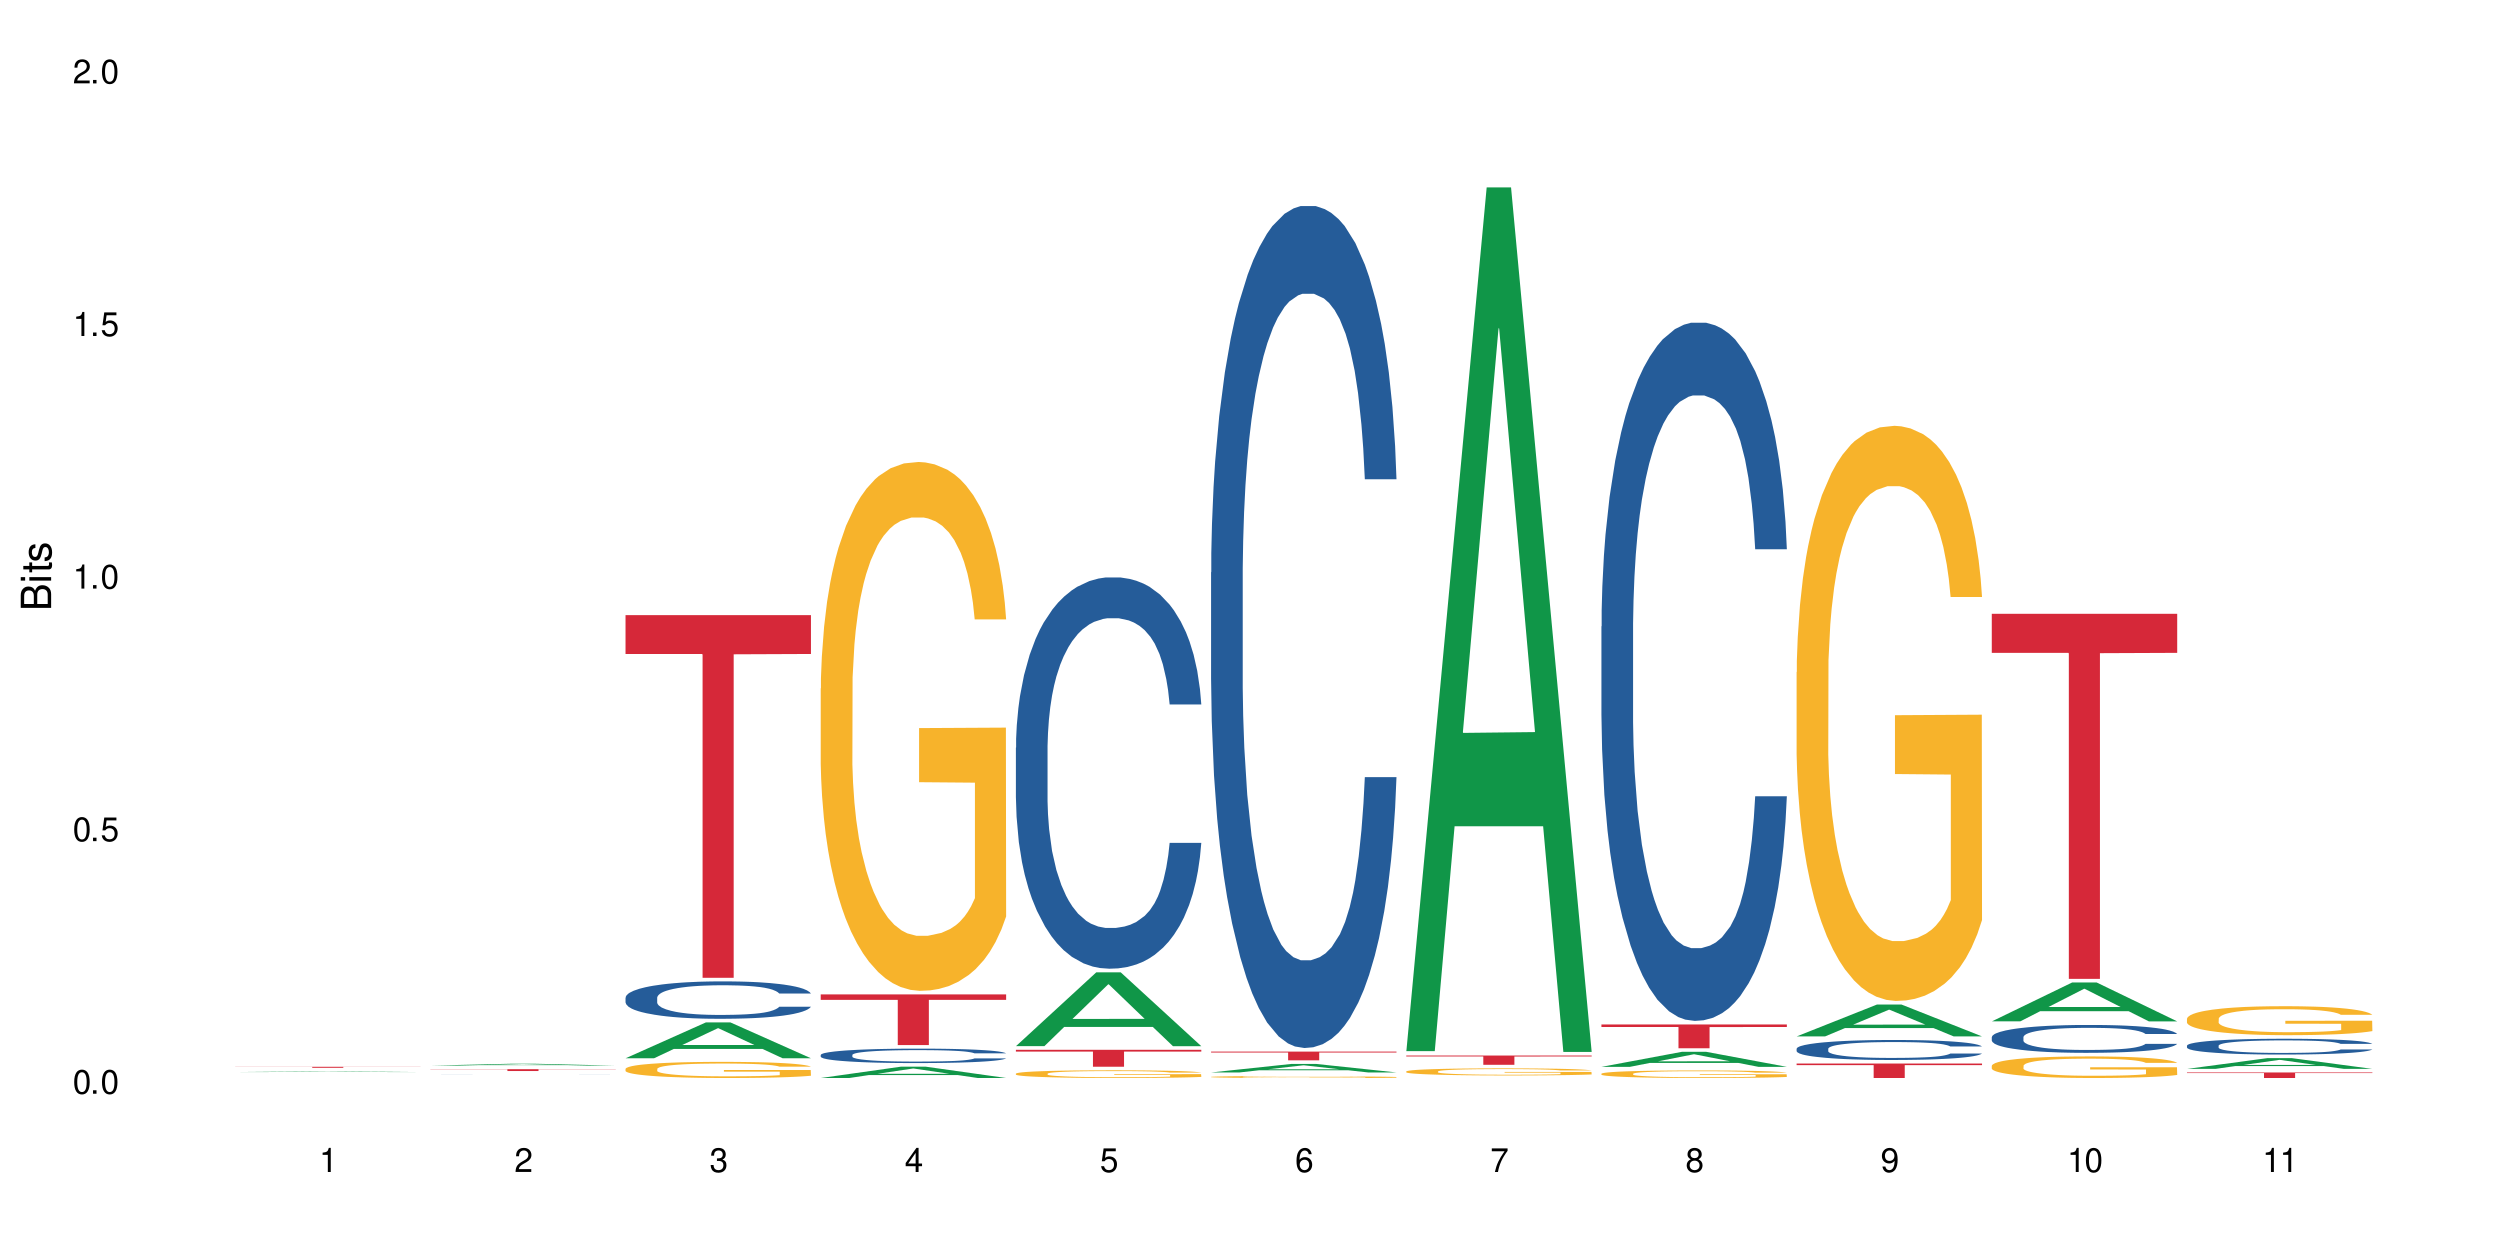 <?xml version="1.0" encoding="UTF-8"?>
<svg xmlns="http://www.w3.org/2000/svg" xmlns:xlink="http://www.w3.org/1999/xlink" width="720" height="360" viewBox="0 0 720 360">
<defs>
<g>
<g id="glyph-0-0">
</g>
<g id="glyph-0-1">
<path d="M 2.641 -6.938 C 2 -6.938 1.422 -6.656 1.078 -6.172 C 0.641 -5.562 0.406 -4.641 0.406 -3.359 C 0.406 -1.016 1.188 0.219 2.641 0.219 C 4.078 0.219 4.859 -1.016 4.859 -3.297 C 4.859 -4.641 4.656 -5.547 4.203 -6.172 C 3.844 -6.656 3.281 -6.938 2.641 -6.938 Z M 2.641 -6.188 C 3.547 -6.188 4 -5.25 4 -3.375 C 4 -1.406 3.562 -0.484 2.625 -0.484 C 1.734 -0.484 1.281 -1.438 1.281 -3.344 C 1.281 -5.25 1.734 -6.188 2.641 -6.188 Z M 2.641 -6.188 "/>
</g>
<g id="glyph-0-2">
<path d="M 1.828 -1 L 0.828 -1 L 0.828 0 L 1.828 0 Z M 1.828 -1 "/>
</g>
<g id="glyph-0-3">
<path d="M 4.562 -6.797 L 1.062 -6.797 L 0.547 -3.094 L 1.328 -3.094 C 1.719 -3.562 2.047 -3.734 2.578 -3.734 C 3.484 -3.734 4.062 -3.109 4.062 -2.094 C 4.062 -1.125 3.484 -0.531 2.578 -0.531 C 1.828 -0.531 1.375 -0.906 1.188 -1.672 L 0.328 -1.672 C 0.453 -1.109 0.547 -0.844 0.75 -0.594 C 1.125 -0.078 1.828 0.219 2.594 0.219 C 3.969 0.219 4.922 -0.781 4.922 -2.219 C 4.922 -3.562 4.031 -4.484 2.719 -4.484 C 2.25 -4.484 1.859 -4.359 1.469 -4.062 L 1.734 -5.969 L 4.562 -5.969 Z M 4.562 -6.797 "/>
</g>
<g id="glyph-0-4">
<path d="M 2.484 -4.938 L 2.484 0 L 3.328 0 L 3.328 -6.938 L 2.766 -6.938 C 2.469 -5.875 2.281 -5.734 0.984 -5.562 L 0.984 -4.938 Z M 2.484 -4.938 "/>
</g>
<g id="glyph-0-5">
<path d="M 4.859 -0.828 L 1.281 -0.828 C 1.359 -1.406 1.672 -1.781 2.5 -2.281 L 3.469 -2.828 C 4.406 -3.344 4.906 -4.062 4.906 -4.906 C 4.906 -5.484 4.672 -6.031 4.266 -6.406 C 3.859 -6.766 3.375 -6.938 2.719 -6.938 C 1.859 -6.938 1.219 -6.625 0.844 -6.031 C 0.609 -5.672 0.5 -5.234 0.484 -4.531 L 1.328 -4.531 C 1.359 -5.016 1.406 -5.281 1.531 -5.516 C 1.75 -5.938 2.188 -6.203 2.703 -6.203 C 3.469 -6.203 4.031 -5.641 4.031 -4.891 C 4.031 -4.344 3.719 -3.859 3.125 -3.516 L 2.234 -3 C 0.812 -2.172 0.406 -1.531 0.328 -0.016 L 4.859 -0.016 Z M 4.859 -0.828 "/>
</g>
<g id="glyph-0-6">
<path d="M 2.125 -3.188 L 2.578 -3.188 C 3.5 -3.188 3.984 -2.766 3.984 -1.922 C 3.984 -1.062 3.469 -0.531 2.594 -0.531 C 1.656 -0.531 1.203 -1 1.156 -2.016 L 0.312 -2.016 C 0.344 -1.453 0.438 -1.094 0.609 -0.781 C 0.953 -0.109 1.625 0.219 2.547 0.219 C 3.953 0.219 4.859 -0.625 4.859 -1.938 C 4.859 -2.828 4.516 -3.297 3.703 -3.594 C 4.344 -3.844 4.656 -4.328 4.656 -5.031 C 4.656 -6.219 3.875 -6.938 2.578 -6.938 C 1.203 -6.938 0.484 -6.172 0.453 -4.703 L 1.297 -4.703 C 1.312 -5.125 1.344 -5.359 1.453 -5.578 C 1.641 -5.969 2.062 -6.203 2.594 -6.203 C 3.344 -6.203 3.797 -5.75 3.797 -5 C 3.797 -4.516 3.609 -4.219 3.25 -4.047 C 3.016 -3.953 2.703 -3.922 2.125 -3.906 Z M 2.125 -3.188 "/>
</g>
<g id="glyph-0-7">
<path d="M 3.141 -1.672 L 3.141 0 L 3.984 0 L 3.984 -1.672 L 4.984 -1.672 L 4.984 -2.438 L 3.984 -2.438 L 3.984 -6.938 L 3.359 -6.938 L 0.266 -2.578 L 0.266 -1.672 Z M 3.141 -2.438 L 1 -2.438 L 3.141 -5.5 Z M 3.141 -2.438 "/>
</g>
<g id="glyph-0-8">
<path d="M 4.781 -5.125 C 4.609 -6.266 3.891 -6.938 2.844 -6.938 C 2.094 -6.938 1.422 -6.578 1.031 -5.953 C 0.594 -5.266 0.406 -4.422 0.406 -3.172 C 0.406 -2 0.578 -1.25 0.984 -0.641 C 1.359 -0.078 1.953 0.219 2.703 0.219 C 3.984 0.219 4.922 -0.75 4.922 -2.094 C 4.922 -3.375 4.062 -4.281 2.844 -4.281 C 2.172 -4.281 1.641 -4.031 1.281 -3.516 C 1.281 -5.234 1.828 -6.188 2.797 -6.188 C 3.391 -6.188 3.797 -5.797 3.938 -5.125 Z M 2.734 -3.531 C 3.547 -3.531 4.062 -2.953 4.062 -2.031 C 4.062 -1.156 3.484 -0.531 2.703 -0.531 C 1.922 -0.531 1.328 -1.188 1.328 -2.078 C 1.328 -2.938 1.906 -3.531 2.734 -3.531 Z M 2.734 -3.531 "/>
</g>
<g id="glyph-0-9">
<path d="M 4.984 -6.797 L 0.438 -6.797 L 0.438 -5.969 L 4.109 -5.969 C 2.5 -3.656 1.828 -2.234 1.328 0 L 2.219 0 C 2.594 -2.172 3.453 -4.047 4.984 -6.094 Z M 4.984 -6.797 "/>
</g>
<g id="glyph-0-10">
<path d="M 3.75 -3.656 C 4.469 -4.094 4.688 -4.438 4.688 -5.078 C 4.688 -6.172 3.844 -6.938 2.641 -6.938 C 1.438 -6.938 0.594 -6.172 0.594 -5.094 C 0.594 -4.438 0.812 -4.094 1.516 -3.656 C 0.734 -3.266 0.359 -2.703 0.359 -1.922 C 0.359 -0.656 1.281 0.219 2.641 0.219 C 3.984 0.219 4.922 -0.656 4.922 -1.922 C 4.922 -2.703 4.531 -3.266 3.75 -3.656 Z M 2.641 -6.188 C 3.359 -6.188 3.812 -5.75 3.812 -5.062 C 3.812 -4.406 3.344 -3.984 2.641 -3.984 C 1.922 -3.984 1.453 -4.406 1.453 -5.078 C 1.453 -5.75 1.922 -6.188 2.641 -6.188 Z M 2.641 -3.266 C 3.484 -3.266 4.062 -2.719 4.062 -1.906 C 4.062 -1.078 3.484 -0.531 2.625 -0.531 C 1.797 -0.531 1.219 -1.094 1.219 -1.906 C 1.219 -2.719 1.781 -3.266 2.641 -3.266 Z M 2.641 -3.266 "/>
</g>
<g id="glyph-0-11">
<path d="M 0.516 -1.578 C 0.672 -0.453 1.406 0.219 2.438 0.219 C 3.188 0.219 3.859 -0.141 4.266 -0.766 C 4.688 -1.453 4.891 -2.297 4.891 -3.547 C 4.891 -4.719 4.703 -5.453 4.312 -6.078 C 3.938 -6.641 3.344 -6.938 2.594 -6.938 C 1.297 -6.938 0.359 -5.969 0.359 -4.625 C 0.359 -3.344 1.234 -2.453 2.453 -2.453 C 3.094 -2.453 3.578 -2.672 4.016 -3.203 C 4 -1.484 3.469 -0.531 2.5 -0.531 C 1.906 -0.531 1.484 -0.906 1.359 -1.578 Z M 2.578 -6.203 C 3.375 -6.203 3.969 -5.531 3.969 -4.641 C 3.969 -3.797 3.391 -3.188 2.547 -3.188 C 1.734 -3.188 1.234 -3.766 1.234 -4.688 C 1.234 -5.562 1.797 -6.203 2.578 -6.203 Z M 2.578 -6.203 "/>
</g>
<g id="glyph-1-0">
</g>
<g id="glyph-1-1">
<path d="M 0 -0.953 L 0 -4.891 C 0 -5.719 -0.234 -6.344 -0.734 -6.797 C -1.188 -7.234 -1.812 -7.469 -2.5 -7.469 C -3.547 -7.469 -4.188 -7 -4.625 -5.875 C -4.984 -6.688 -5.625 -7.094 -6.531 -7.094 C -7.172 -7.094 -7.734 -6.859 -8.141 -6.391 C -8.562 -5.922 -8.75 -5.344 -8.75 -4.5 L -8.75 -0.953 Z M -4.984 -2.062 L -7.766 -2.062 L -7.766 -4.219 C -7.766 -4.844 -7.688 -5.203 -7.453 -5.5 C -7.219 -5.812 -6.859 -5.969 -6.375 -5.969 C -5.891 -5.969 -5.531 -5.812 -5.297 -5.5 C -5.062 -5.203 -4.984 -4.844 -4.984 -4.219 Z M -0.984 -2.062 L -4 -2.062 L -4 -4.781 C -4 -5.766 -3.438 -6.359 -2.484 -6.359 C -1.547 -6.359 -0.984 -5.766 -0.984 -4.781 Z M -0.984 -2.062 "/>
</g>
<g id="glyph-1-2">
<path d="M -6.281 -1.797 L -6.281 -0.797 L 0 -0.797 L 0 -1.797 Z M -8.75 -1.797 L -8.75 -0.797 L -7.484 -0.797 L -7.484 -1.797 Z M -8.75 -1.797 "/>
</g>
<g id="glyph-1-3">
<path d="M -6.281 -3.047 L -6.281 -2.016 L -8.016 -2.016 L -8.016 -1.016 L -6.281 -1.016 L -6.281 -0.172 L -5.469 -0.172 L -5.469 -1.016 L -0.719 -1.016 C -0.078 -1.016 0.281 -1.453 0.281 -2.234 C 0.281 -2.5 0.25 -2.719 0.188 -3.047 L -0.641 -3.047 C -0.609 -2.906 -0.594 -2.766 -0.594 -2.562 C -0.594 -2.141 -0.719 -2.016 -1.156 -2.016 L -5.469 -2.016 L -5.469 -3.047 Z M -6.281 -3.047 "/>
</g>
<g id="glyph-1-4">
<path d="M -4.531 -5.25 C -5.766 -5.25 -6.469 -4.422 -6.469 -2.969 C -6.469 -1.516 -5.719 -0.562 -4.547 -0.562 C -3.562 -0.562 -3.094 -1.062 -2.734 -2.562 L -2.516 -3.484 C -2.344 -4.188 -2.094 -4.469 -1.641 -4.469 C -1.047 -4.469 -0.641 -3.875 -0.641 -3 C -0.641 -2.453 -0.797 -2 -1.062 -1.75 C -1.25 -1.594 -1.422 -1.531 -1.875 -1.469 L -1.875 -0.406 C -0.422 -0.453 0.281 -1.266 0.281 -2.922 C 0.281 -4.5 -0.5 -5.516 -1.719 -5.516 C -2.656 -5.516 -3.172 -4.984 -3.469 -3.734 L -3.703 -2.766 C -3.891 -1.953 -4.156 -1.609 -4.594 -1.609 C -5.188 -1.609 -5.547 -2.125 -5.547 -2.938 C -5.547 -3.75 -5.203 -4.172 -4.531 -4.203 Z M -4.531 -5.25 "/>
</g>
</g>
</defs>
<rect x="-72" y="-36" width="864" height="432" fill="rgb(100%, 100%, 100%)" fill-opacity="1"/>
<path fill-rule="nonzero" fill="rgb(6.275%, 58.824%, 28.235%)" fill-opacity="1" d="M 67.73 308.758 L 67.789 308.758 L 90.895 308.555 L 97.91 308.555 L 121.133 308.758 L 112.973 308.758 L 107.152 308.707 L 81.652 308.707 L 75.945 308.758 L 67.73 308.758 L 84.105 308.684 L 104.816 308.684 L 94.488 308.586 L 94.262 308.586 L 84.047 308.684 L 84.105 308.684 Z M 67.73 308.758 "/>
<path fill-rule="nonzero" fill="rgb(83.922%, 15.686%, 22.353%)" fill-opacity="1" d="M 67.73 307.234 L 121.133 307.234 L 121.133 307.266 L 98.875 307.266 L 98.875 307.523 L 89.922 307.523 L 89.922 307.266 L 67.73 307.266 Z M 67.73 307.234 "/>
<path fill-rule="nonzero" fill="rgb(6.275%, 58.824%, 28.235%)" fill-opacity="1" d="M 123.941 306.895 L 124 306.895 L 147.105 306.359 L 154.125 306.359 L 177.344 306.895 L 169.184 306.895 L 163.367 306.758 L 137.863 306.758 L 132.156 306.895 L 123.941 306.895 L 140.316 306.699 L 161.027 306.699 L 150.699 306.449 L 150.473 306.449 L 140.258 306.699 L 140.316 306.699 Z M 123.941 306.895 "/>
<path fill-rule="nonzero" fill="rgb(14.51%, 36.078%, 60%)" fill-opacity="1" d="M 123.941 309.5 L 124.008 309.5 L 124.203 309.496 L 126.285 309.496 L 127.914 309.492 L 134.492 309.492 L 136.121 309.488 L 165.492 309.488 L 168.227 309.492 L 175.129 309.492 L 176.172 309.496 L 177.344 309.496 L 167.25 309.496 L 166.273 309.492 L 136.707 309.492 L 135.598 309.496 L 133.449 309.496 L 133.191 309.5 L 133.059 309.5 L 133.059 309.504 L 134.363 309.504 L 135.598 309.508 L 141.852 309.508 L 144.195 309.512 L 161.062 309.512 L 162.559 309.508 L 167.836 309.508 L 168.227 309.504 L 177.344 309.504 L 176.953 309.508 L 173.828 309.508 L 172.328 309.512 L 132.344 309.512 L 130 309.508 L 125.699 309.508 L 124.789 309.504 L 123.941 309.504 Z M 123.941 309.5 "/>
<path fill-rule="nonzero" fill="rgb(83.922%, 15.686%, 22.353%)" fill-opacity="1" d="M 123.941 307.926 L 177.344 307.926 L 177.344 307.984 L 155.086 307.984 L 155.086 308.457 L 146.133 308.457 L 146.133 307.984 L 123.941 307.984 Z M 123.941 307.926 "/>
<path fill-rule="nonzero" fill="rgb(6.275%, 58.824%, 28.235%)" fill-opacity="1" d="M 180.152 304.777 L 180.211 304.766 L 203.316 294.445 L 210.336 294.445 L 233.555 304.785 L 225.395 304.785 L 219.578 302.086 L 194.074 302.086 L 188.371 304.777 L 180.152 304.777 L 196.527 300.969 L 217.238 300.961 L 206.91 296.133 L 206.797 296.125 L 206.684 296.152 L 196.473 300.961 L 196.527 300.969 Z M 180.152 304.777 "/>
<path fill-rule="nonzero" fill="rgb(14.51%, 36.078%, 60%)" fill-opacity="1" d="M 180.152 287.332 L 180.219 287.32 L 180.219 287.086 L 180.414 286.711 L 180.871 286.238 L 181.324 285.914 L 182.5 285.332 L 184.125 284.77 L 185.82 284.34 L 187.059 284.082 L 188.164 283.887 L 190.703 283.52 L 192.332 283.332 L 194.09 283.168 L 196.238 283 L 197.801 282.902 L 201.32 282.742 L 203.922 282.676 L 205.941 282.645 L 210.305 282.645 L 212.91 282.684 L 214.801 282.734 L 216.883 282.812 L 218.641 282.902 L 221.703 283.117 L 224.438 283.395 L 225.676 283.551 L 227.629 283.855 L 229.125 284.152 L 230.168 284.406 L 231.34 284.77 L 232.383 285.215 L 233.164 285.715 L 233.555 286.141 L 224.438 286.141 L 223.98 285.746 L 223.461 285.441 L 222.484 285.035 L 221.508 284.75 L 220.141 284.465 L 218.902 284.277 L 217.207 284.094 L 215.711 283.973 L 214.148 283.887 L 212.648 283.824 L 209.785 283.766 L 206.465 283.766 L 205.227 283.785 L 202.688 283.867 L 201.32 283.934 L 199.363 284.07 L 197.996 284.199 L 196.371 284.398 L 195.262 284.562 L 193.895 284.82 L 192.918 285.047 L 191.812 285.371 L 191.16 285.617 L 190.574 285.895 L 190.051 286.219 L 189.66 286.562 L 189.402 286.926 L 189.27 287.281 L 189.27 288.809 L 189.402 289.16 L 189.727 289.574 L 190.574 290.176 L 191.812 290.695 L 193.242 291.109 L 194.609 291.406 L 195.395 291.543 L 196.434 291.699 L 198.062 291.898 L 200.406 292.094 L 201.773 292.172 L 203.859 292.254 L 206.008 292.293 L 208.875 292.293 L 211.414 292.254 L 213.105 292.203 L 214.863 292.125 L 217.273 291.957 L 218.773 291.801 L 220.074 291.613 L 221.051 291.426 L 221.703 291.27 L 222.68 290.961 L 223.461 290.629 L 224.047 290.285 L 224.438 289.949 L 233.555 289.949 L 233.164 290.344 L 232.578 290.727 L 231.992 291.012 L 231.082 291.355 L 230.039 291.66 L 228.539 292.008 L 227.305 292.234 L 225.676 292.48 L 224.176 292.664 L 222.551 292.832 L 220.141 293.031 L 218.578 293.129 L 216.883 293.219 L 214.863 293.297 L 212.324 293.363 L 209.59 293.402 L 207.051 293.414 L 204.316 293.395 L 202.297 293.355 L 199.625 293.266 L 196.305 293.09 L 193.895 292.902 L 192.008 292.715 L 190.379 292.52 L 188.555 292.254 L 186.211 291.82 L 184.777 291.484 L 183.801 291.207 L 182.695 290.824 L 181.914 290.48 L 181 289.93 L 180.348 289.23 L 180.152 288.688 Z M 180.152 287.332 "/>
<path fill-rule="nonzero" fill="rgb(96.863%, 70.196%, 16.863%)" fill-opacity="1" d="M 180.152 307.809 L 180.219 307.805 L 180.219 307.719 L 180.48 307.527 L 181.129 307.266 L 181.977 307.047 L 182.891 306.879 L 183.477 306.789 L 184.453 306.66 L 185.297 306.57 L 187.449 306.379 L 190.184 306.199 L 191.68 306.121 L 193.375 306.051 L 195.785 305.969 L 196.891 305.941 L 200.277 305.871 L 204.121 305.828 L 208.352 305.816 L 210.305 305.82 L 212.977 305.84 L 216.621 305.887 L 218.707 305.926 L 220.336 305.969 L 222.027 306.023 L 224.113 306.109 L 226.066 306.211 L 227.629 306.312 L 229.191 306.441 L 230.492 306.578 L 231.602 306.727 L 232.578 306.902 L 233.164 307.051 L 233.555 307.199 L 224.504 307.199 L 223.98 307.051 L 223.395 306.938 L 222.418 306.797 L 221.441 306.695 L 220.465 306.613 L 218.641 306.504 L 217.078 306.438 L 215.125 306.379 L 213.238 306.34 L 211.086 306.312 L 209.785 306.305 L 206.332 306.305 L 203.207 306.336 L 201.383 306.367 L 200.082 306.402 L 198.258 306.465 L 197.152 306.516 L 196.5 306.551 L 194.547 306.684 L 193.242 306.801 L 192.527 306.883 L 191.617 307.012 L 190.965 307.125 L 190.246 307.293 L 189.855 307.422 L 189.336 307.711 L 189.27 308.477 L 189.465 308.637 L 189.855 308.809 L 190.379 308.965 L 191.16 309.125 L 191.941 309.246 L 193.309 309.414 L 194.48 309.523 L 195.395 309.598 L 197.152 309.711 L 197.867 309.75 L 199.562 309.824 L 201.32 309.883 L 203.469 309.934 L 205.098 309.961 L 207.699 309.98 L 211.023 309.98 L 214.93 309.957 L 217.402 309.922 L 219.098 309.891 L 220.203 309.859 L 221.57 309.812 L 222.551 309.77 L 223.461 309.723 L 224.566 309.652 L 224.566 308.637 L 208.484 308.633 L 208.484 308.156 L 233.488 308.152 L 233.555 309.812 L 232.188 309.926 L 230.492 310.039 L 228.867 310.121 L 227.172 310.195 L 224.762 310.273 L 222.809 310.324 L 219.812 310.387 L 217.078 310.422 L 214.215 310.449 L 211.672 310.461 L 208.68 310.465 L 206.008 310.457 L 203.141 310.434 L 200.863 310.398 L 198.777 310.355 L 196.695 310.301 L 194.09 310.211 L 192.398 310.141 L 190.641 310.051 L 188.879 309.945 L 187.316 309.828 L 186.277 309.738 L 185.234 309.637 L 184.125 309.512 L 183.086 309.367 L 182.305 309.234 L 181.586 309.086 L 181.066 308.945 L 180.543 308.754 L 180.285 308.602 L 180.152 308.469 Z M 180.152 307.809 "/>
<path fill-rule="nonzero" fill="rgb(83.922%, 15.686%, 22.353%)" fill-opacity="1" d="M 180.152 177.164 L 233.555 177.164 L 233.555 188.344 L 211.301 188.441 L 211.301 281.613 L 202.344 281.613 L 202.344 188.539 L 202.215 188.344 L 180.152 188.344 Z M 180.152 177.164 "/>
<path fill-rule="nonzero" fill="rgb(6.275%, 58.824%, 28.235%)" fill-opacity="1" d="M 236.367 310.465 L 236.422 310.461 L 259.527 307.195 L 266.547 307.195 L 289.766 310.465 L 281.609 310.465 L 275.789 309.613 L 250.285 309.613 L 244.582 310.465 L 236.367 310.465 L 252.738 309.258 L 273.449 309.258 L 263.121 307.73 L 263.008 307.727 L 262.895 307.738 L 252.684 309.258 L 252.738 309.258 Z M 236.367 310.465 "/>
<path fill-rule="nonzero" fill="rgb(14.51%, 36.078%, 60%)" fill-opacity="1" d="M 236.367 303.816 L 236.43 303.812 L 236.43 303.723 L 236.625 303.578 L 237.082 303.395 L 237.539 303.27 L 238.711 303.047 L 240.34 302.828 L 242.031 302.664 L 243.27 302.562 L 244.375 302.488 L 246.914 302.348 L 248.543 302.273 L 250.301 302.211 L 252.449 302.145 L 254.016 302.109 L 257.531 302.047 L 260.137 302.02 L 262.152 302.008 L 266.516 302.008 L 269.121 302.023 L 271.012 302.043 L 273.094 302.074 L 274.852 302.109 L 277.914 302.191 L 280.648 302.297 L 281.887 302.359 L 283.84 302.477 L 285.34 302.59 L 286.379 302.688 L 287.551 302.828 L 288.594 303 L 289.375 303.195 L 289.766 303.359 L 280.648 303.359 L 280.191 303.207 L 279.672 303.09 L 278.695 302.934 L 277.719 302.82 L 276.352 302.711 L 275.113 302.641 L 273.422 302.566 L 271.922 302.523 L 270.359 302.488 L 268.863 302.465 L 265.996 302.441 L 262.676 302.441 L 261.438 302.449 L 258.898 302.48 L 257.531 302.508 L 255.578 302.559 L 254.211 302.609 L 252.582 302.684 L 251.473 302.75 L 250.105 302.848 L 249.129 302.938 L 248.023 303.062 L 247.371 303.156 L 246.785 303.262 L 246.266 303.387 L 245.875 303.52 L 245.613 303.66 L 245.484 303.797 L 245.484 304.387 L 245.613 304.523 L 245.938 304.684 L 246.785 304.914 L 248.023 305.117 L 249.457 305.277 L 250.824 305.391 L 251.605 305.445 L 252.645 305.504 L 254.273 305.582 L 256.617 305.656 L 257.984 305.688 L 260.07 305.719 L 262.219 305.734 L 265.086 305.734 L 267.625 305.719 L 269.316 305.699 L 271.074 305.668 L 273.484 305.602 L 274.984 305.543 L 276.285 305.469 L 277.262 305.398 L 277.914 305.336 L 278.891 305.219 L 279.672 305.09 L 280.258 304.957 L 280.648 304.828 L 289.766 304.828 L 289.375 304.98 L 288.789 305.129 L 288.203 305.238 L 287.293 305.371 L 286.25 305.488 L 284.75 305.621 L 283.516 305.711 L 281.887 305.805 L 280.387 305.879 L 278.762 305.941 L 276.352 306.02 L 274.789 306.055 L 273.094 306.09 L 271.074 306.121 L 268.535 306.148 L 265.801 306.16 L 263.262 306.164 L 260.527 306.156 L 258.508 306.145 L 255.836 306.109 L 252.516 306.039 L 250.105 305.969 L 248.219 305.895 L 246.59 305.82 L 244.766 305.719 L 242.422 305.551 L 240.988 305.422 L 240.012 305.316 L 238.906 305.168 L 238.125 305.035 L 237.211 304.82 L 236.562 304.551 L 236.367 304.344 Z M 236.367 303.816 "/>
<path fill-rule="nonzero" fill="rgb(96.863%, 70.196%, 16.863%)" fill-opacity="1" d="M 236.367 198.285 L 236.43 198.145 L 236.43 195.363 L 236.691 189.105 L 237.344 180.48 L 238.188 173.387 L 239.102 167.824 L 239.688 164.902 L 240.664 160.73 L 241.512 157.668 L 243.66 151.41 L 246.395 145.566 L 247.891 143.062 L 249.586 140.699 L 251.996 138.055 L 253.102 137.082 L 256.488 134.855 L 260.332 133.465 L 264.562 133.047 L 266.516 133.188 L 269.188 133.742 L 272.836 135.273 L 274.918 136.664 L 276.547 138.055 L 278.238 139.863 L 280.324 142.645 L 282.277 145.984 L 283.84 149.324 L 285.402 153.496 L 286.707 157.945 L 287.812 162.816 L 288.789 168.656 L 289.375 173.527 L 289.766 178.395 L 280.715 178.395 L 280.191 173.527 L 279.605 169.77 L 278.629 165.18 L 277.652 161.84 L 276.676 159.199 L 274.852 155.582 L 273.289 153.355 L 271.336 151.41 L 269.449 150.156 L 267.301 149.324 L 265.996 149.043 L 262.543 149.043 L 259.418 150.02 L 257.594 151.129 L 256.293 152.242 L 254.469 154.332 L 253.363 156 L 252.711 157.113 L 250.758 161.426 L 249.457 165.32 L 248.738 167.961 L 247.828 172.137 L 247.176 175.891 L 246.461 181.453 L 246.07 185.629 L 245.547 195.086 L 245.484 220.125 L 245.68 225.41 L 246.07 231.113 L 246.59 236.121 L 247.371 241.406 L 248.152 245.441 L 249.52 250.863 L 250.691 254.48 L 251.605 256.848 L 253.363 260.602 L 254.078 261.855 L 255.773 264.359 L 257.531 266.305 L 259.68 267.973 L 261.309 268.809 L 263.914 269.504 L 267.234 269.504 L 271.141 268.668 L 273.617 267.559 L 275.309 266.445 L 276.418 265.469 L 277.785 263.941 L 278.762 262.551 L 279.672 261.02 L 280.781 258.656 L 280.781 225.41 L 264.695 225.27 L 264.695 209.691 L 289.699 209.551 L 289.766 263.941 L 288.398 267.695 L 286.707 271.312 L 285.078 274.094 L 283.383 276.461 L 280.977 279.102 L 279.02 280.77 L 276.023 282.719 L 273.289 283.969 L 270.426 284.805 L 267.887 285.223 L 264.891 285.363 L 262.219 285.082 L 259.355 284.25 L 257.074 283.137 L 254.992 281.746 L 252.906 279.938 L 250.301 277.016 L 248.609 274.652 L 246.852 271.73 L 245.094 268.254 L 243.527 264.496 L 242.488 261.574 L 241.445 258.238 L 240.34 254.062 L 239.297 249.336 L 238.516 245.023 L 237.797 240.156 L 237.277 235.562 L 236.758 229.305 L 236.496 224.297 L 236.367 219.984 Z M 236.367 198.285 "/>
<path fill-rule="nonzero" fill="rgb(83.922%, 15.686%, 22.353%)" fill-opacity="1" d="M 236.367 286.391 L 289.766 286.391 L 289.766 287.953 L 267.512 287.969 L 267.512 300.98 L 258.555 300.98 L 258.555 287.98 L 258.426 287.953 L 236.367 287.953 Z M 236.367 286.391 "/>
<path fill-rule="nonzero" fill="rgb(6.275%, 58.824%, 28.235%)" fill-opacity="1" d="M 292.578 301.285 L 292.633 301.266 L 315.738 280.023 L 322.758 280.023 L 345.977 301.305 L 337.82 301.305 L 332 295.75 L 306.496 295.75 L 300.793 301.285 L 292.578 301.285 L 308.949 293.453 L 329.66 293.434 L 319.336 283.5 L 319.219 283.48 L 319.105 283.539 L 308.895 293.434 L 308.949 293.453 Z M 292.578 301.285 "/>
<path fill-rule="nonzero" fill="rgb(14.51%, 36.078%, 60%)" fill-opacity="1" d="M 292.578 215.344 L 292.641 215.238 L 292.641 212.77 L 292.836 208.855 L 293.293 203.91 L 293.75 200.512 L 294.922 194.434 L 296.551 188.562 L 298.242 184.031 L 299.48 181.355 L 300.586 179.293 L 303.125 175.484 L 304.754 173.527 L 306.512 171.777 L 308.664 170.023 L 310.227 168.996 L 313.742 167.348 L 316.348 166.625 L 318.367 166.316 L 322.73 166.316 L 325.332 166.73 L 327.223 167.242 L 329.305 168.066 L 331.066 168.996 L 334.125 171.262 L 336.859 174.145 L 338.098 175.793 L 340.051 178.984 L 341.551 182.074 L 342.59 184.754 L 343.762 188.562 L 344.805 193.199 L 345.586 198.453 L 345.977 202.879 L 336.859 202.879 L 336.406 198.762 L 335.883 195.566 L 334.906 191.344 L 333.93 188.359 L 332.562 185.371 L 331.324 183.414 L 329.633 181.457 L 328.133 180.223 L 326.57 179.293 L 325.074 178.676 L 322.207 178.059 L 318.887 178.059 L 317.648 178.266 L 315.109 179.09 L 313.742 179.809 L 311.789 181.25 L 310.422 182.59 L 308.793 184.648 L 307.684 186.402 L 306.316 189.078 L 305.34 191.449 L 304.234 194.848 L 303.582 197.422 L 302.996 200.305 L 302.477 203.703 L 302.086 207.309 L 301.824 211.121 L 301.695 214.828 L 301.695 230.793 L 301.824 234.5 L 302.148 238.824 L 302.996 245.109 L 304.234 250.566 L 305.668 254.895 L 307.035 257.984 L 307.816 259.426 L 308.859 261.074 L 310.484 263.133 L 312.832 265.191 L 314.199 266.016 L 316.281 266.84 L 318.43 267.254 L 321.297 267.254 L 323.836 266.84 L 325.527 266.324 L 327.289 265.5 L 329.695 263.75 L 331.195 262.102 L 332.496 260.145 L 333.473 258.188 L 334.125 256.539 L 335.102 253.348 L 335.883 249.848 L 336.469 246.242 L 336.859 242.738 L 345.977 242.738 L 345.586 246.859 L 345 250.875 L 344.414 253.863 L 343.504 257.469 L 342.461 260.66 L 340.965 264.266 L 339.727 266.633 L 338.098 269.211 L 336.602 271.164 L 334.973 272.918 L 332.562 274.977 L 331 276.008 L 329.305 276.934 L 327.289 277.758 L 324.746 278.48 L 322.012 278.891 L 319.473 278.992 L 316.738 278.789 L 314.719 278.375 L 312.047 277.449 L 308.727 275.594 L 306.316 273.637 L 304.43 271.68 L 302.801 269.621 L 300.977 266.84 L 298.633 262.309 L 297.199 258.805 L 296.223 255.922 L 295.117 251.906 L 294.336 248.301 L 293.422 242.535 L 292.773 235.223 L 292.578 229.555 Z M 292.578 215.344 "/>
<path fill-rule="nonzero" fill="rgb(96.863%, 70.196%, 16.863%)" fill-opacity="1" d="M 292.578 309.195 L 292.641 309.191 L 292.641 309.152 L 292.902 309.062 L 293.555 308.934 L 294.398 308.832 L 295.312 308.75 L 295.898 308.707 L 296.875 308.648 L 297.723 308.602 L 299.871 308.512 L 302.605 308.426 L 304.105 308.391 L 305.797 308.355 L 308.207 308.316 L 309.312 308.301 L 312.699 308.27 L 316.543 308.25 L 320.773 308.242 L 322.73 308.246 L 325.398 308.254 L 329.047 308.277 L 331.129 308.297 L 332.758 308.316 L 334.449 308.344 L 336.535 308.383 L 338.488 308.434 L 340.051 308.48 L 341.613 308.543 L 342.918 308.605 L 344.023 308.676 L 345 308.762 L 345.586 308.832 L 345.977 308.906 L 336.926 308.906 L 336.406 308.832 L 335.82 308.777 L 334.84 308.711 L 333.863 308.664 L 332.887 308.625 L 331.066 308.57 L 329.5 308.539 L 327.547 308.512 L 325.66 308.492 L 323.512 308.48 L 322.207 308.477 L 318.758 308.477 L 315.629 308.492 L 313.809 308.508 L 312.504 308.523 L 310.68 308.555 L 309.574 308.578 L 308.922 308.594 L 306.969 308.656 L 305.668 308.715 L 304.949 308.754 L 304.039 308.812 L 303.387 308.867 L 302.672 308.949 L 302.281 309.012 L 301.758 309.148 L 301.695 309.516 L 301.891 309.59 L 302.281 309.676 L 302.801 309.746 L 303.582 309.824 L 304.363 309.883 L 305.73 309.961 L 306.902 310.016 L 307.816 310.051 L 309.574 310.105 L 310.289 310.125 L 311.984 310.16 L 313.742 310.188 L 315.891 310.211 L 317.52 310.227 L 320.125 310.234 L 323.445 310.234 L 327.352 310.223 L 329.828 310.207 L 331.52 310.191 L 332.629 310.176 L 333.996 310.152 L 334.973 310.133 L 335.883 310.109 L 336.992 310.078 L 336.992 309.59 L 320.906 309.59 L 320.906 309.363 L 345.914 309.359 L 345.977 310.152 L 344.609 310.207 L 342.918 310.262 L 341.289 310.301 L 339.598 310.336 L 337.188 310.375 L 335.234 310.398 L 332.238 310.426 L 329.5 310.445 L 326.637 310.457 L 324.098 310.465 L 321.102 310.465 L 318.43 310.461 L 315.566 310.449 L 313.285 310.434 L 311.203 310.414 L 309.117 310.387 L 306.512 310.344 L 304.82 310.309 L 303.062 310.266 L 301.305 310.215 L 299.742 310.16 L 298.699 310.117 L 297.656 310.07 L 296.551 310.008 L 295.508 309.941 L 294.727 309.879 L 294.008 309.805 L 293.488 309.738 L 292.969 309.648 L 292.707 309.574 L 292.578 309.512 Z M 292.578 309.195 "/>
<path fill-rule="nonzero" fill="rgb(83.922%, 15.686%, 22.353%)" fill-opacity="1" d="M 292.578 302.336 L 345.977 302.336 L 345.977 302.859 L 323.723 302.863 L 323.723 307.215 L 314.77 307.215 L 314.77 302.867 L 314.637 302.859 L 292.578 302.859 Z M 292.578 302.336 "/>
<path fill-rule="nonzero" fill="rgb(6.275%, 58.824%, 28.235%)" fill-opacity="1" d="M 348.789 308.863 L 348.844 308.863 L 371.953 306.406 L 378.969 306.406 L 402.188 308.867 L 394.031 308.867 L 388.211 308.227 L 362.711 308.227 L 357.004 308.863 L 348.789 308.863 L 365.164 307.957 L 385.871 307.957 L 375.547 306.809 L 375.434 306.805 L 375.316 306.812 L 365.105 307.957 L 365.164 307.957 Z M 348.789 308.863 "/>
<path fill-rule="nonzero" fill="rgb(14.51%, 36.078%, 60%)" fill-opacity="1" d="M 348.789 164.852 L 348.852 164.629 L 348.852 159.309 L 349.051 150.887 L 349.504 140.25 L 349.961 132.934 L 351.133 119.855 L 352.762 107.223 L 354.453 97.469 L 355.691 91.707 L 356.797 87.273 L 359.34 79.074 L 360.965 74.863 L 362.727 71.094 L 364.875 67.324 L 366.438 65.109 L 369.953 61.562 L 372.559 60.012 L 374.578 59.348 L 378.941 59.348 L 381.547 60.234 L 383.434 61.34 L 385.52 63.113 L 387.277 65.109 L 390.336 69.984 L 393.07 76.191 L 394.309 79.738 L 396.262 86.609 L 397.762 93.258 L 398.805 99.023 L 399.977 107.223 L 401.016 117.195 L 401.797 128.5 L 402.188 138.031 L 393.07 138.031 L 392.617 129.168 L 392.094 122.293 L 391.117 113.207 L 390.141 106.781 L 388.773 100.352 L 387.535 96.141 L 385.844 91.93 L 384.344 89.27 L 382.781 87.273 L 381.285 85.945 L 378.418 84.613 L 375.098 84.613 L 373.859 85.059 L 371.32 86.832 L 369.953 88.383 L 368 91.484 L 366.633 94.367 L 365.004 98.801 L 363.898 102.566 L 362.531 108.332 L 361.551 113.43 L 360.445 120.742 L 359.793 126.285 L 359.207 132.492 L 358.688 139.805 L 358.297 147.562 L 358.035 155.766 L 357.906 163.742 L 357.906 198.098 L 358.035 206.078 L 358.363 215.387 L 359.207 228.91 L 360.445 240.656 L 361.879 249.965 L 363.246 256.613 L 364.027 259.719 L 365.07 263.266 L 366.695 267.695 L 369.043 272.129 L 370.41 273.902 L 372.492 275.676 L 374.641 276.562 L 377.508 276.562 L 380.047 275.676 L 381.742 274.566 L 383.5 272.797 L 385.91 269.027 L 387.406 265.48 L 388.707 261.27 L 389.688 257.059 L 390.336 253.512 L 391.312 246.641 L 392.094 239.105 L 392.68 231.348 L 393.07 223.809 L 402.188 223.809 L 401.797 232.676 L 401.211 241.32 L 400.625 247.75 L 399.715 255.508 L 398.672 262.379 L 397.176 270.137 L 395.938 275.234 L 394.309 280.773 L 392.812 284.984 L 391.184 288.754 L 388.773 293.188 L 387.211 295.402 L 385.52 297.398 L 383.5 299.172 L 380.961 300.723 L 378.223 301.609 L 375.684 301.832 L 372.949 301.387 L 370.93 300.5 L 368.262 298.508 L 364.938 294.516 L 362.531 290.305 L 360.641 286.094 L 359.012 281.66 L 357.188 275.676 L 354.844 265.926 L 353.41 258.387 L 352.434 252.18 L 351.328 243.539 L 350.547 235.781 L 349.637 223.367 L 348.984 207.629 L 348.789 195.438 Z M 348.789 164.852 "/>
<path fill-rule="nonzero" fill="rgb(96.863%, 70.196%, 16.863%)" fill-opacity="1" d="M 348.789 310.141 L 348.852 310.141 L 348.852 310.129 L 349.113 310.105 L 349.766 310.074 L 350.613 310.047 L 351.523 310.027 L 352.109 310.016 L 353.086 310 L 353.934 309.988 L 356.082 309.965 L 358.816 309.945 L 360.316 309.934 L 362.008 309.926 L 364.418 309.914 L 365.523 309.914 L 368.91 309.902 L 372.754 309.898 L 381.609 309.898 L 385.258 309.906 L 387.34 309.91 L 388.969 309.914 L 390.664 309.922 L 392.746 309.934 L 394.699 309.945 L 396.262 309.957 L 397.824 309.973 L 399.129 309.992 L 400.234 310.008 L 401.211 310.031 L 401.797 310.047 L 402.188 310.066 L 393.137 310.066 L 392.617 310.047 L 391.055 310.016 L 390.078 310.004 L 389.098 309.996 L 387.277 309.98 L 385.715 309.973 L 383.758 309.965 L 381.871 309.961 L 379.723 309.957 L 374.969 309.957 L 371.844 309.961 L 370.02 309.965 L 368.715 309.969 L 366.891 309.977 L 365.785 309.984 L 365.133 309.988 L 363.18 310.004 L 361.879 310.02 L 361.16 310.027 L 360.25 310.043 L 359.598 310.059 L 358.883 310.078 L 358.492 310.094 L 357.969 310.129 L 357.906 310.223 L 358.102 310.242 L 358.492 310.262 L 359.012 310.281 L 359.793 310.301 L 360.574 310.316 L 361.941 310.336 L 363.117 310.352 L 364.027 310.359 L 365.785 310.375 L 366.5 310.379 L 368.195 310.387 L 369.953 310.395 L 372.102 310.402 L 373.73 310.406 L 379.656 310.406 L 383.562 310.402 L 386.039 310.398 L 387.73 310.395 L 388.84 310.391 L 390.207 310.387 L 391.184 310.383 L 392.094 310.375 L 393.203 310.367 L 393.203 310.242 L 377.117 310.242 L 377.117 310.184 L 402.125 310.184 L 402.188 310.387 L 400.82 310.398 L 399.129 310.414 L 397.5 310.426 L 395.809 310.434 L 393.398 310.441 L 391.445 310.449 L 388.449 310.457 L 385.715 310.461 L 382.848 310.465 L 374.641 310.465 L 371.777 310.461 L 369.496 310.457 L 367.414 310.453 L 365.328 310.445 L 362.727 310.434 L 361.031 310.426 L 357.516 310.402 L 355.953 310.387 L 354.91 310.379 L 353.867 310.363 L 352.762 310.348 L 351.719 310.332 L 350.938 310.316 L 350.223 310.297 L 349.699 310.281 L 349.18 310.258 L 348.918 310.238 L 348.789 310.223 Z M 348.789 310.141 "/>
<path fill-rule="nonzero" fill="rgb(83.922%, 15.686%, 22.353%)" fill-opacity="1" d="M 348.789 302.859 L 402.188 302.859 L 402.188 303.129 L 379.934 303.133 L 379.934 305.375 L 370.98 305.375 L 370.98 303.137 L 370.848 303.129 L 348.789 303.129 Z M 348.789 302.859 "/>
<path fill-rule="nonzero" fill="rgb(6.275%, 58.824%, 28.235%)" fill-opacity="1" d="M 405 302.719 L 405.059 302.484 L 428.164 53.969 L 435.18 53.969 L 458.402 302.953 L 450.242 302.953 L 444.422 237.961 L 418.922 237.961 L 413.215 302.719 L 405 302.719 L 421.375 211.074 L 442.082 210.84 L 431.758 94.648 L 431.645 94.414 L 431.527 95.113 L 421.316 210.84 L 421.375 211.074 Z M 405 302.719 "/>
<path fill-rule="nonzero" fill="rgb(96.863%, 70.196%, 16.863%)" fill-opacity="1" d="M 405 308.562 L 405.066 308.559 L 405.066 308.523 L 405.324 308.438 L 405.977 308.324 L 406.824 308.227 L 407.734 308.152 L 408.32 308.113 L 409.297 308.059 L 410.145 308.016 L 412.293 307.934 L 415.027 307.855 L 416.527 307.82 L 418.219 307.789 L 420.629 307.754 L 421.738 307.738 L 425.121 307.711 L 428.965 307.691 L 433.199 307.684 L 435.152 307.688 L 437.82 307.695 L 441.469 307.715 L 443.551 307.734 L 445.18 307.754 L 446.875 307.777 L 448.957 307.812 L 450.91 307.859 L 452.473 307.902 L 454.039 307.961 L 455.34 308.02 L 456.445 308.086 L 457.426 308.164 L 458.012 308.23 L 458.402 308.293 L 449.348 308.293 L 448.828 308.23 L 448.242 308.18 L 447.266 308.117 L 446.289 308.07 L 445.312 308.035 L 443.488 307.988 L 441.926 307.957 L 439.973 307.934 L 438.082 307.914 L 435.934 307.902 L 434.629 307.898 L 431.18 307.898 L 428.055 307.914 L 426.23 307.93 L 424.926 307.941 L 423.105 307.973 L 421.996 307.992 L 421.348 308.008 L 419.391 308.066 L 418.09 308.117 L 417.375 308.156 L 416.461 308.211 L 415.809 308.262 L 415.094 308.336 L 414.703 308.391 L 414.184 308.52 L 414.117 308.855 L 414.312 308.926 L 414.703 309.004 L 415.223 309.07 L 416.004 309.141 L 416.785 309.195 L 418.156 309.27 L 419.328 309.316 L 420.238 309.348 L 421.996 309.398 L 422.715 309.414 L 424.406 309.449 L 426.164 309.477 L 428.312 309.496 L 429.941 309.508 L 432.547 309.52 L 435.867 309.52 L 439.777 309.508 L 442.25 309.492 L 443.945 309.477 L 445.051 309.465 L 446.418 309.445 L 447.395 309.426 L 448.309 309.406 L 449.414 309.371 L 449.414 308.926 L 433.328 308.926 L 433.328 308.715 L 458.336 308.715 L 458.402 309.445 L 457.031 309.492 L 455.34 309.543 L 453.711 309.578 L 452.02 309.613 L 449.609 309.648 L 447.656 309.668 L 444.66 309.695 L 441.926 309.711 L 439.059 309.723 L 436.52 309.73 L 433.523 309.73 L 430.855 309.727 L 427.988 309.715 L 425.707 309.703 L 423.625 309.684 L 421.543 309.66 L 418.938 309.621 L 417.242 309.586 L 415.484 309.547 L 413.727 309.5 L 412.164 309.449 L 411.121 309.41 L 410.078 309.367 L 408.973 309.312 L 407.93 309.246 L 407.148 309.191 L 406.434 309.125 L 405.91 309.062 L 405.391 308.977 L 405.129 308.91 L 405 308.852 Z M 405 308.562 "/>
<path fill-rule="nonzero" fill="rgb(83.922%, 15.686%, 22.353%)" fill-opacity="1" d="M 405 303.984 L 458.402 303.984 L 458.402 304.27 L 436.145 304.273 L 436.145 306.656 L 427.191 306.656 L 427.191 304.273 L 427.062 304.27 L 405 304.27 Z M 405 303.984 "/>
<path fill-rule="nonzero" fill="rgb(6.275%, 58.824%, 28.235%)" fill-opacity="1" d="M 461.211 307.25 L 461.27 307.246 L 484.375 302.926 L 491.391 302.926 L 514.613 307.254 L 506.453 307.254 L 500.633 306.125 L 475.133 306.125 L 469.426 307.25 L 461.211 307.25 L 477.586 305.656 L 498.297 305.652 L 487.969 303.633 L 487.855 303.629 L 487.742 303.641 L 477.527 305.652 L 477.586 305.656 Z M 461.211 307.25 "/>
<path fill-rule="nonzero" fill="rgb(14.51%, 36.078%, 60%)" fill-opacity="1" d="M 461.211 180.438 L 461.277 180.254 L 461.277 175.84 L 461.473 168.855 L 461.926 160.035 L 462.383 153.969 L 463.555 143.125 L 465.184 132.648 L 466.879 124.562 L 468.113 119.785 L 469.223 116.109 L 471.762 109.309 L 473.391 105.816 L 475.148 102.691 L 477.297 99.566 L 478.859 97.73 L 482.375 94.789 L 484.98 93.504 L 487 92.949 L 491.363 92.949 L 493.969 93.688 L 495.855 94.605 L 497.941 96.074 L 499.699 97.73 L 502.762 101.773 L 505.496 106.918 L 506.73 109.859 L 508.688 115.559 L 510.184 121.07 L 511.227 125.852 L 512.398 132.648 L 513.441 140.922 L 514.223 150.293 L 514.613 158.195 L 505.496 158.195 L 505.039 150.844 L 504.52 145.148 L 503.543 137.613 L 502.562 132.281 L 501.195 126.953 L 499.961 123.461 L 498.266 119.969 L 496.77 117.762 L 495.207 116.109 L 493.707 115.008 L 490.844 113.902 L 487.52 113.902 L 486.285 114.27 L 483.742 115.742 L 482.375 117.027 L 480.422 119.602 L 479.055 121.988 L 477.426 125.664 L 476.32 128.789 L 474.953 133.57 L 473.977 137.797 L 472.867 143.863 L 472.219 148.457 L 471.633 153.602 L 471.109 159.668 L 470.719 166.102 L 470.457 172.902 L 470.328 179.516 L 470.328 208.004 L 470.457 214.621 L 470.785 222.34 L 471.633 233.551 L 472.867 243.293 L 474.301 251.012 L 475.668 256.527 L 476.449 259.098 L 477.492 262.039 L 479.121 265.715 L 481.465 269.391 L 482.832 270.863 L 484.918 272.332 L 487.066 273.066 L 489.93 273.066 L 492.469 272.332 L 494.164 271.414 L 495.922 269.941 L 498.332 266.816 L 499.828 263.879 L 501.133 260.387 L 502.109 256.895 L 502.762 253.953 L 503.738 248.254 L 504.52 242.008 L 505.105 235.574 L 505.496 229.324 L 514.613 229.324 L 514.223 236.676 L 513.637 243.844 L 513.051 249.176 L 512.137 255.605 L 511.094 261.305 L 509.598 267.738 L 508.359 271.965 L 506.73 276.559 L 505.234 280.051 L 503.605 283.176 L 501.195 286.852 L 499.633 288.688 L 497.941 290.344 L 495.922 291.812 L 493.383 293.102 L 490.648 293.836 L 488.105 294.02 L 485.371 293.652 L 483.352 292.918 L 480.684 291.262 L 477.363 287.953 L 474.953 284.461 L 473.062 280.969 L 471.438 277.293 L 469.613 272.332 L 467.27 264.246 L 465.836 257.996 L 464.859 252.852 L 463.75 245.684 L 462.969 239.25 L 462.059 228.957 L 461.406 215.906 L 461.211 205.801 Z M 461.211 180.438 "/>
<path fill-rule="nonzero" fill="rgb(96.863%, 70.196%, 16.863%)" fill-opacity="1" d="M 461.211 309.219 L 461.277 309.219 L 461.277 309.176 L 461.535 309.09 L 462.188 308.965 L 463.035 308.863 L 463.945 308.785 L 464.531 308.742 L 465.508 308.684 L 466.355 308.637 L 468.504 308.547 L 471.242 308.465 L 472.738 308.43 L 474.43 308.395 L 476.84 308.355 L 477.949 308.344 L 481.336 308.312 L 485.176 308.293 L 489.41 308.285 L 491.363 308.289 L 494.035 308.297 L 497.68 308.316 L 499.766 308.336 L 501.391 308.355 L 503.086 308.383 L 505.168 308.422 L 507.125 308.469 L 508.688 308.52 L 510.25 308.578 L 511.551 308.641 L 512.66 308.711 L 513.637 308.797 L 514.223 308.863 L 514.613 308.934 L 505.559 308.934 L 505.039 308.863 L 504.453 308.812 L 503.477 308.746 L 502.5 308.699 L 501.523 308.66 L 499.699 308.609 L 498.137 308.578 L 496.184 308.547 L 494.293 308.531 L 492.145 308.52 L 490.844 308.516 L 487.391 308.516 L 484.266 308.527 L 482.441 308.543 L 481.141 308.559 L 479.316 308.59 L 478.207 308.613 L 477.559 308.629 L 475.602 308.691 L 474.301 308.746 L 473.586 308.785 L 472.672 308.844 L 472.023 308.898 L 471.305 308.98 L 470.914 309.039 L 470.395 309.172 L 470.328 309.531 L 470.523 309.609 L 470.914 309.691 L 471.438 309.762 L 472.219 309.836 L 473 309.895 L 474.367 309.973 L 475.539 310.023 L 476.449 310.059 L 478.207 310.113 L 478.926 310.129 L 480.617 310.164 L 482.375 310.195 L 484.523 310.219 L 486.152 310.23 L 488.758 310.238 L 492.078 310.238 L 495.988 310.227 L 498.461 310.211 L 500.156 310.195 L 501.262 310.18 L 502.629 310.16 L 503.605 310.141 L 504.52 310.117 L 505.625 310.082 L 505.625 309.609 L 489.539 309.605 L 489.539 309.383 L 514.547 309.379 L 514.613 310.16 L 513.246 310.215 L 511.551 310.266 L 509.922 310.305 L 508.23 310.34 L 505.82 310.375 L 503.867 310.402 L 500.871 310.43 L 498.137 310.445 L 495.27 310.457 L 492.73 310.465 L 489.734 310.465 L 487.066 310.461 L 484.199 310.449 L 481.922 310.434 L 479.836 310.414 L 477.754 310.387 L 475.148 310.348 L 473.453 310.312 L 471.695 310.27 L 469.938 310.223 L 468.375 310.168 L 467.332 310.125 L 466.289 310.078 L 465.184 310.02 L 464.141 309.949 L 463.359 309.887 L 462.645 309.82 L 462.121 309.754 L 461.602 309.664 L 461.34 309.594 L 461.211 309.531 Z M 461.211 309.219 "/>
<path fill-rule="nonzero" fill="rgb(83.922%, 15.686%, 22.353%)" fill-opacity="1" d="M 461.211 295.051 L 514.613 295.051 L 514.613 295.781 L 492.355 295.789 L 492.355 301.895 L 483.402 301.895 L 483.402 295.797 L 483.273 295.781 L 461.211 295.781 Z M 461.211 295.051 "/>
<path fill-rule="nonzero" fill="rgb(6.275%, 58.824%, 28.235%)" fill-opacity="1" d="M 517.422 298.48 L 517.48 298.473 L 540.586 289.297 L 547.602 289.297 L 570.824 298.488 L 562.664 298.488 L 556.848 296.09 L 531.344 296.09 L 525.637 298.48 L 517.422 298.48 L 533.797 295.098 L 554.508 295.09 L 544.18 290.801 L 544.066 290.793 L 543.953 290.816 L 533.738 295.09 L 533.797 295.098 Z M 517.422 298.48 "/>
<path fill-rule="nonzero" fill="rgb(14.51%, 36.078%, 60%)" fill-opacity="1" d="M 517.422 302.023 L 517.488 302.02 L 517.488 301.891 L 517.684 301.691 L 518.141 301.441 L 518.594 301.266 L 519.766 300.957 L 521.395 300.656 L 523.09 300.426 L 524.324 300.289 L 525.434 300.184 L 527.973 299.988 L 529.602 299.887 L 531.359 299.797 L 533.508 299.707 L 535.07 299.656 L 538.586 299.57 L 541.191 299.535 L 543.211 299.52 L 547.574 299.52 L 550.18 299.539 L 552.066 299.566 L 554.152 299.609 L 555.91 299.656 L 558.973 299.773 L 561.707 299.918 L 562.945 300.004 L 564.898 300.168 L 566.395 300.324 L 567.438 300.461 L 568.609 300.656 L 569.652 300.891 L 570.434 301.16 L 570.824 301.387 L 561.707 301.387 L 561.25 301.176 L 560.73 301.012 L 559.754 300.797 L 558.777 300.645 L 557.41 300.492 L 556.172 300.391 L 554.477 300.293 L 552.98 300.23 L 551.418 300.184 L 549.918 300.152 L 547.055 300.117 L 543.734 300.117 L 542.496 300.129 L 539.957 300.172 L 538.586 300.207 L 536.633 300.281 L 535.266 300.352 L 533.637 300.457 L 532.531 300.547 L 531.164 300.684 L 530.188 300.805 L 529.078 300.977 L 528.43 301.109 L 527.844 301.254 L 527.32 301.43 L 526.93 301.613 L 526.672 301.809 L 526.539 301.996 L 526.539 302.812 L 526.672 303.004 L 526.996 303.223 L 527.844 303.543 L 529.078 303.824 L 530.512 304.043 L 531.879 304.203 L 532.66 304.277 L 533.703 304.359 L 535.332 304.465 L 537.676 304.57 L 539.043 304.613 L 541.129 304.656 L 543.277 304.676 L 546.141 304.676 L 548.684 304.656 L 550.375 304.629 L 552.133 304.586 L 554.543 304.496 L 556.039 304.414 L 557.344 304.312 L 558.32 304.215 L 558.973 304.129 L 559.949 303.965 L 560.73 303.785 L 561.316 303.602 L 561.707 303.422 L 570.824 303.422 L 570.434 303.633 L 569.848 303.84 L 569.262 303.992 L 568.348 304.176 L 567.309 304.34 L 565.809 304.523 L 564.57 304.645 L 562.945 304.777 L 561.445 304.875 L 559.816 304.965 L 557.41 305.07 L 555.844 305.125 L 554.152 305.172 L 552.133 305.211 L 549.594 305.25 L 546.859 305.27 L 544.32 305.277 L 541.582 305.266 L 539.566 305.246 L 536.895 305.195 L 533.574 305.102 L 531.164 305.004 L 529.273 304.902 L 527.648 304.797 L 525.824 304.656 L 523.48 304.422 L 522.047 304.246 L 521.07 304.098 L 519.961 303.891 L 519.18 303.707 L 518.27 303.414 L 517.617 303.039 L 517.422 302.75 Z M 517.422 302.023 "/>
<path fill-rule="nonzero" fill="rgb(96.863%, 70.196%, 16.863%)" fill-opacity="1" d="M 517.422 193.578 L 517.488 193.426 L 517.488 190.398 L 517.75 183.594 L 518.398 174.215 L 519.246 166.5 L 520.156 160.449 L 520.742 157.273 L 521.723 152.734 L 522.566 149.406 L 524.715 142.602 L 527.453 136.246 L 528.949 133.523 L 530.645 130.953 L 533.051 128.078 L 534.16 127.02 L 537.547 124.602 L 541.387 123.086 L 545.621 122.633 L 547.574 122.785 L 550.246 123.391 L 553.891 125.055 L 555.977 126.566 L 557.605 128.078 L 559.297 130.047 L 561.379 133.07 L 563.336 136.699 L 564.898 140.332 L 566.461 144.871 L 567.762 149.711 L 568.871 155.004 L 569.848 161.355 L 570.434 166.652 L 570.824 171.945 L 561.773 171.945 L 561.25 166.652 L 560.664 162.566 L 559.688 157.574 L 558.711 153.945 L 557.734 151.07 L 555.91 147.137 L 554.348 144.719 L 552.395 142.602 L 550.504 141.238 L 548.355 140.332 L 547.055 140.027 L 543.602 140.027 L 540.477 141.086 L 538.652 142.297 L 537.352 143.508 L 535.527 145.777 L 534.418 147.594 L 533.77 148.801 L 531.816 153.492 L 530.512 157.727 L 529.797 160.602 L 528.883 165.141 L 528.234 169.223 L 527.516 175.273 L 527.125 179.812 L 526.605 190.098 L 526.539 217.324 L 526.734 223.074 L 527.125 229.273 L 527.648 234.719 L 528.43 240.469 L 529.211 244.855 L 530.578 250.754 L 531.75 254.688 L 532.66 257.258 L 534.418 261.344 L 535.137 262.703 L 536.828 265.426 L 538.586 267.543 L 540.738 269.359 L 542.363 270.27 L 544.969 271.023 L 548.293 271.023 L 552.199 270.117 L 554.672 268.906 L 556.367 267.695 L 557.473 266.637 L 558.84 264.973 L 559.816 263.461 L 560.73 261.797 L 561.836 259.227 L 561.836 223.074 L 545.75 222.922 L 545.75 205.98 L 570.758 205.828 L 570.824 264.973 L 569.457 269.059 L 567.762 272.992 L 566.137 276.016 L 564.441 278.586 L 562.031 281.461 L 560.078 283.277 L 557.082 285.395 L 554.348 286.754 L 551.48 287.664 L 548.941 288.117 L 545.945 288.27 L 543.277 287.965 L 540.41 287.059 L 538.133 285.848 L 536.047 284.336 L 533.965 282.367 L 531.359 279.191 L 529.664 276.621 L 527.906 273.445 L 526.148 269.664 L 524.586 265.578 L 523.543 262.402 L 522.504 258.773 L 521.395 254.234 L 520.352 249.09 L 519.57 244.402 L 518.855 239.105 L 518.336 234.117 L 517.812 227.309 L 517.555 221.863 L 517.422 217.172 Z M 517.422 193.578 "/>
<path fill-rule="nonzero" fill="rgb(83.922%, 15.686%, 22.353%)" fill-opacity="1" d="M 517.422 306.305 L 570.824 306.305 L 570.824 306.75 L 548.566 306.754 L 548.566 310.465 L 539.613 310.465 L 539.613 306.758 L 539.484 306.75 L 517.422 306.75 Z M 517.422 306.305 "/>
<path fill-rule="nonzero" fill="rgb(6.275%, 58.824%, 28.235%)" fill-opacity="1" d="M 573.633 294.148 L 573.691 294.141 L 596.797 282.945 L 603.816 282.945 L 627.035 294.16 L 618.875 294.16 L 613.059 291.234 L 587.555 291.234 L 581.852 294.148 L 573.633 294.148 L 590.008 290.02 L 610.719 290.012 L 600.391 284.777 L 600.277 284.766 L 600.164 284.797 L 589.953 290.012 L 590.008 290.02 Z M 573.633 294.148 "/>
<path fill-rule="nonzero" fill="rgb(14.51%, 36.078%, 60%)" fill-opacity="1" d="M 573.633 298.684 L 573.699 298.676 L 573.699 298.5 L 573.895 298.223 L 574.352 297.867 L 574.805 297.625 L 575.98 297.195 L 577.605 296.777 L 579.301 296.453 L 580.539 296.262 L 581.645 296.113 L 584.184 295.844 L 585.812 295.703 L 587.57 295.578 L 589.719 295.453 L 591.281 295.383 L 594.801 295.266 L 597.402 295.211 L 599.422 295.191 L 603.785 295.191 L 606.391 295.219 L 608.281 295.258 L 610.363 295.316 L 612.121 295.383 L 615.184 295.543 L 617.918 295.75 L 619.156 295.867 L 621.109 296.094 L 622.605 296.312 L 623.648 296.504 L 624.82 296.777 L 625.863 297.105 L 626.645 297.48 L 627.035 297.797 L 617.918 297.797 L 617.461 297.5 L 616.941 297.273 L 615.965 296.973 L 614.988 296.762 L 613.621 296.547 L 612.383 296.41 L 610.688 296.27 L 609.191 296.18 L 607.629 296.113 L 606.129 296.07 L 603.266 296.027 L 599.945 296.027 L 598.707 296.043 L 596.168 296.102 L 594.801 296.152 L 592.844 296.254 L 591.477 296.352 L 589.852 296.496 L 588.742 296.621 L 587.375 296.812 L 586.398 296.98 L 585.293 297.223 L 584.641 297.406 L 584.055 297.613 L 583.531 297.855 L 583.141 298.109 L 582.883 298.383 L 582.75 298.648 L 582.75 299.785 L 582.883 300.047 L 583.207 300.355 L 584.055 300.805 L 585.293 301.191 L 586.723 301.5 L 588.09 301.723 L 588.871 301.824 L 589.914 301.941 L 591.543 302.086 L 593.887 302.234 L 595.254 302.293 L 597.34 302.352 L 599.488 302.383 L 602.355 302.383 L 604.895 302.352 L 606.586 302.316 L 608.344 302.258 L 610.754 302.133 L 612.254 302.016 L 613.555 301.875 L 614.531 301.734 L 615.184 301.617 L 616.16 301.391 L 616.941 301.141 L 617.527 300.883 L 617.918 300.637 L 627.035 300.637 L 626.645 300.93 L 626.059 301.215 L 625.473 301.426 L 624.559 301.684 L 623.52 301.91 L 622.02 302.168 L 620.785 302.336 L 619.156 302.52 L 617.656 302.66 L 616.031 302.785 L 613.621 302.93 L 612.059 303.004 L 610.363 303.07 L 608.344 303.129 L 605.805 303.18 L 603.07 303.211 L 600.531 303.219 L 597.793 303.203 L 595.777 303.172 L 593.105 303.109 L 589.785 302.977 L 587.375 302.836 L 585.488 302.695 L 583.859 302.551 L 582.035 302.352 L 579.691 302.027 L 578.258 301.781 L 577.281 301.574 L 576.176 301.289 L 575.391 301.031 L 574.48 300.621 L 573.828 300.098 L 573.633 299.695 Z M 573.633 298.684 "/>
<path fill-rule="nonzero" fill="rgb(96.863%, 70.196%, 16.863%)" fill-opacity="1" d="M 573.633 306.91 L 573.699 306.906 L 573.699 306.793 L 573.961 306.535 L 574.609 306.184 L 575.457 305.895 L 576.371 305.668 L 576.957 305.547 L 577.934 305.379 L 578.777 305.254 L 580.93 304.996 L 583.664 304.758 L 585.16 304.656 L 586.855 304.559 L 589.266 304.453 L 590.371 304.414 L 593.758 304.32 L 597.598 304.266 L 601.832 304.246 L 603.785 304.254 L 606.457 304.277 L 610.102 304.34 L 612.188 304.395 L 613.816 304.453 L 615.508 304.527 L 617.594 304.641 L 619.547 304.777 L 621.109 304.914 L 622.672 305.082 L 623.973 305.266 L 625.082 305.465 L 626.059 305.703 L 626.645 305.898 L 627.035 306.098 L 617.984 306.098 L 617.461 305.898 L 616.875 305.746 L 615.898 305.559 L 614.922 305.422 L 613.945 305.316 L 612.121 305.168 L 610.559 305.078 L 608.605 304.996 L 606.715 304.945 L 604.566 304.914 L 603.266 304.902 L 599.812 304.902 L 596.688 304.941 L 594.863 304.984 L 593.562 305.031 L 591.738 305.117 L 590.633 305.184 L 589.98 305.23 L 588.027 305.406 L 586.723 305.566 L 586.008 305.672 L 585.098 305.844 L 584.445 305.996 L 583.727 306.223 L 583.336 306.395 L 582.816 306.781 L 582.75 307.805 L 582.945 308.02 L 583.336 308.25 L 583.859 308.457 L 584.641 308.672 L 585.422 308.836 L 586.789 309.059 L 587.961 309.207 L 588.871 309.301 L 590.633 309.457 L 591.348 309.508 L 593.039 309.609 L 594.801 309.688 L 596.949 309.758 L 598.578 309.789 L 601.18 309.82 L 604.504 309.82 L 608.41 309.785 L 610.883 309.738 L 612.578 309.695 L 613.684 309.652 L 615.051 309.59 L 616.031 309.535 L 616.941 309.473 L 618.047 309.375 L 618.047 308.02 L 601.961 308.012 L 601.961 307.375 L 626.969 307.371 L 627.035 309.59 L 625.668 309.746 L 623.973 309.895 L 622.348 310.008 L 620.652 310.102 L 618.242 310.211 L 616.289 310.277 L 613.293 310.359 L 610.559 310.41 L 607.695 310.445 L 605.152 310.461 L 602.156 310.465 L 599.488 310.453 L 596.621 310.422 L 594.344 310.375 L 592.258 310.32 L 590.176 310.246 L 587.57 310.125 L 585.879 310.027 L 584.117 309.91 L 582.359 309.77 L 580.797 309.613 L 579.754 309.496 L 578.715 309.359 L 577.605 309.188 L 576.566 308.996 L 575.785 308.82 L 575.066 308.621 L 574.547 308.434 L 574.023 308.176 L 573.766 307.973 L 573.633 307.797 Z M 573.633 306.91 "/>
<path fill-rule="nonzero" fill="rgb(83.922%, 15.686%, 22.353%)" fill-opacity="1" d="M 573.633 176.766 L 627.035 176.766 L 627.035 188.02 L 604.781 188.117 L 604.781 281.914 L 595.824 281.914 L 595.824 188.219 L 595.695 188.02 L 573.633 188.02 Z M 573.633 176.766 "/>
<path fill-rule="nonzero" fill="rgb(6.275%, 58.824%, 28.235%)" fill-opacity="1" d="M 629.848 307.84 L 629.902 307.836 L 653.008 304.742 L 660.027 304.742 L 683.246 307.84 L 675.09 307.84 L 669.27 307.031 L 643.766 307.031 L 638.062 307.84 L 629.848 307.84 L 646.219 306.699 L 666.93 306.695 L 656.602 305.25 L 656.488 305.246 L 656.375 305.254 L 646.164 306.695 L 646.219 306.699 Z M 629.848 307.84 "/>
<path fill-rule="nonzero" fill="rgb(14.51%, 36.078%, 60%)" fill-opacity="1" d="M 629.848 301.145 L 629.91 301.137 L 629.91 301.039 L 630.105 300.879 L 630.562 300.68 L 631.02 300.543 L 632.191 300.297 L 633.816 300.062 L 635.512 299.879 L 636.75 299.77 L 637.855 299.688 L 640.395 299.535 L 642.023 299.453 L 643.781 299.383 L 645.93 299.312 L 647.492 299.273 L 651.012 299.203 L 653.617 299.176 L 655.633 299.164 L 659.996 299.164 L 662.602 299.18 L 664.492 299.199 L 666.574 299.234 L 668.332 299.273 L 671.395 299.363 L 674.129 299.48 L 675.367 299.547 L 677.32 299.676 L 678.816 299.801 L 679.859 299.906 L 681.031 300.062 L 682.074 300.25 L 682.855 300.461 L 683.246 300.641 L 674.129 300.641 L 673.672 300.473 L 673.152 300.344 L 672.176 300.172 L 671.199 300.055 L 669.832 299.934 L 668.594 299.855 L 666.902 299.773 L 665.402 299.727 L 663.84 299.688 L 662.344 299.664 L 659.477 299.637 L 656.156 299.637 L 654.918 299.645 L 652.379 299.68 L 651.012 299.707 L 649.059 299.766 L 647.688 299.82 L 646.062 299.902 L 644.953 299.973 L 643.586 300.082 L 642.609 300.18 L 641.504 300.316 L 640.852 300.418 L 640.266 300.535 L 639.746 300.672 L 639.355 300.816 L 639.094 300.973 L 638.965 301.121 L 638.965 301.766 L 639.094 301.914 L 639.418 302.09 L 640.266 302.344 L 641.504 302.566 L 642.934 302.738 L 644.305 302.863 L 645.086 302.922 L 646.125 302.988 L 647.754 303.07 L 650.098 303.156 L 651.465 303.188 L 653.551 303.223 L 655.699 303.238 L 658.566 303.238 L 661.105 303.223 L 662.797 303.199 L 664.555 303.168 L 666.965 303.098 L 668.465 303.031 L 669.766 302.953 L 670.742 302.871 L 671.395 302.805 L 672.371 302.676 L 673.152 302.535 L 673.738 302.391 L 674.129 302.25 L 683.246 302.25 L 682.855 302.414 L 682.27 302.578 L 681.684 302.699 L 680.773 302.844 L 679.73 302.973 L 678.23 303.117 L 676.996 303.215 L 675.367 303.316 L 673.867 303.395 L 672.242 303.469 L 669.832 303.551 L 668.27 303.59 L 666.574 303.629 L 664.555 303.664 L 662.016 303.691 L 659.281 303.707 L 656.742 303.711 L 654.008 303.703 L 651.988 303.688 L 649.316 303.648 L 645.996 303.574 L 643.586 303.496 L 641.699 303.418 L 640.07 303.332 L 638.246 303.223 L 635.902 303.039 L 634.469 302.898 L 633.492 302.781 L 632.387 302.617 L 631.605 302.473 L 630.691 302.242 L 630.043 301.945 L 629.848 301.715 Z M 629.848 301.145 "/>
<path fill-rule="nonzero" fill="rgb(96.863%, 70.196%, 16.863%)" fill-opacity="1" d="M 629.848 293.359 L 629.91 293.352 L 629.91 293.199 L 630.172 292.855 L 630.824 292.383 L 631.668 291.996 L 632.582 291.691 L 633.168 291.531 L 634.145 291.301 L 634.992 291.133 L 637.141 290.789 L 639.875 290.469 L 641.371 290.332 L 643.066 290.203 L 645.477 290.059 L 646.582 290.004 L 649.969 289.883 L 653.812 289.809 L 658.043 289.785 L 659.996 289.793 L 662.668 289.82 L 666.316 289.906 L 668.398 289.98 L 670.027 290.059 L 671.719 290.156 L 673.805 290.309 L 675.758 290.492 L 677.32 290.676 L 678.883 290.906 L 680.188 291.148 L 681.293 291.414 L 682.27 291.734 L 682.855 292.004 L 683.246 292.27 L 674.195 292.27 L 673.672 292.004 L 673.086 291.797 L 672.109 291.547 L 671.133 291.363 L 670.156 291.219 L 668.332 291.02 L 666.77 290.898 L 664.816 290.789 L 662.93 290.723 L 660.777 290.676 L 659.477 290.66 L 656.023 290.66 L 652.898 290.715 L 651.074 290.773 L 649.773 290.836 L 647.949 290.949 L 646.844 291.043 L 646.191 291.102 L 644.238 291.34 L 642.934 291.555 L 642.219 291.699 L 641.309 291.926 L 640.656 292.133 L 639.941 292.438 L 639.551 292.668 L 639.027 293.184 L 638.965 294.559 L 639.16 294.848 L 639.551 295.16 L 640.07 295.434 L 640.852 295.723 L 641.633 295.945 L 643 296.242 L 644.172 296.441 L 645.086 296.57 L 646.844 296.777 L 647.559 296.844 L 649.254 296.98 L 651.012 297.09 L 653.16 297.18 L 654.789 297.227 L 657.395 297.266 L 660.715 297.266 L 664.621 297.219 L 667.098 297.156 L 668.789 297.098 L 669.895 297.043 L 671.266 296.961 L 672.242 296.883 L 673.152 296.801 L 674.258 296.668 L 674.258 294.848 L 658.176 294.84 L 658.176 293.984 L 683.18 293.977 L 683.246 296.961 L 681.879 297.164 L 680.188 297.363 L 678.559 297.516 L 676.863 297.645 L 674.453 297.789 L 672.5 297.883 L 669.504 297.988 L 666.77 298.059 L 663.906 298.102 L 661.367 298.125 L 658.371 298.133 L 655.699 298.117 L 652.836 298.074 L 650.555 298.012 L 648.473 297.934 L 646.387 297.836 L 643.781 297.676 L 642.09 297.547 L 640.332 297.387 L 638.57 297.195 L 637.008 296.988 L 635.969 296.828 L 634.926 296.645 L 633.816 296.418 L 632.777 296.16 L 631.996 295.922 L 631.277 295.656 L 630.758 295.402 L 630.238 295.059 L 629.977 294.785 L 629.848 294.551 Z M 629.848 293.359 "/>
<path fill-rule="nonzero" fill="rgb(83.922%, 15.686%, 22.353%)" fill-opacity="1" d="M 629.848 308.871 L 683.246 308.871 L 683.246 309.043 L 660.992 309.043 L 660.992 310.465 L 652.035 310.465 L 652.035 309.043 L 629.848 309.043 Z M 629.848 308.871 "/>
<g fill="rgb(0%, 0%, 0%)" fill-opacity="1">
<use xlink:href="#glyph-0-1" x="20.965" y="314.993"/>
<use xlink:href="#glyph-0-2" x="25.965" y="314.993"/>
<use xlink:href="#glyph-0-1" x="28.965" y="314.993"/>
</g>
<g fill="rgb(0%, 0%, 0%)" fill-opacity="1">
<use xlink:href="#glyph-0-1" x="20.965" y="242.251"/>
<use xlink:href="#glyph-0-2" x="25.965" y="242.251"/>
<use xlink:href="#glyph-0-3" x="28.965" y="242.251"/>
</g>
<g fill="rgb(0%, 0%, 0%)" fill-opacity="1">
<use xlink:href="#glyph-0-4" x="20.965" y="169.509"/>
<use xlink:href="#glyph-0-2" x="25.965" y="169.509"/>
<use xlink:href="#glyph-0-1" x="28.965" y="169.509"/>
</g>
<g fill="rgb(0%, 0%, 0%)" fill-opacity="1">
<use xlink:href="#glyph-0-4" x="20.965" y="96.767"/>
<use xlink:href="#glyph-0-2" x="25.965" y="96.767"/>
<use xlink:href="#glyph-0-3" x="28.965" y="96.767"/>
</g>
<g fill="rgb(0%, 0%, 0%)" fill-opacity="1">
<use xlink:href="#glyph-0-5" x="20.965" y="24.024"/>
<use xlink:href="#glyph-0-2" x="25.965" y="24.024"/>
<use xlink:href="#glyph-0-1" x="28.965" y="24.024"/>
</g>
<g fill="rgb(0%, 0%, 0%)" fill-opacity="1">
<use xlink:href="#glyph-0-4" x="91.93" y="337.532"/>
</g>
<g fill="rgb(0%, 0%, 0%)" fill-opacity="1">
<use xlink:href="#glyph-0-5" x="148.145" y="337.532"/>
</g>
<g fill="rgb(0%, 0%, 0%)" fill-opacity="1">
<use xlink:href="#glyph-0-6" x="204.355" y="337.532"/>
</g>
<g fill="rgb(0%, 0%, 0%)" fill-opacity="1">
<use xlink:href="#glyph-0-7" x="260.566" y="337.532"/>
</g>
<g fill="rgb(0%, 0%, 0%)" fill-opacity="1">
<use xlink:href="#glyph-0-3" x="316.777" y="337.532"/>
</g>
<g fill="rgb(0%, 0%, 0%)" fill-opacity="1">
<use xlink:href="#glyph-0-8" x="372.988" y="337.532"/>
</g>
<g fill="rgb(0%, 0%, 0%)" fill-opacity="1">
<use xlink:href="#glyph-0-9" x="429.199" y="337.532"/>
</g>
<g fill="rgb(0%, 0%, 0%)" fill-opacity="1">
<use xlink:href="#glyph-0-10" x="485.41" y="337.532"/>
</g>
<g fill="rgb(0%, 0%, 0%)" fill-opacity="1">
<use xlink:href="#glyph-0-11" x="541.625" y="337.532"/>
</g>
<g fill="rgb(0%, 0%, 0%)" fill-opacity="1">
<use xlink:href="#glyph-0-4" x="595.336" y="337.532"/>
<use xlink:href="#glyph-0-1" x="600.336" y="337.532"/>
</g>
<g fill="rgb(0%, 0%, 0%)" fill-opacity="1">
<use xlink:href="#glyph-0-4" x="651.547" y="337.532"/>
<use xlink:href="#glyph-0-4" x="656.547" y="337.532"/>
</g>
<g fill="rgb(0%, 0%, 0%)" fill-opacity="1">
<use xlink:href="#glyph-1-1" x="14.725" y="176.012"/>
<use xlink:href="#glyph-1-2" x="14.725" y="168.012"/>
<use xlink:href="#glyph-1-3" x="14.725" y="165.012"/>
<use xlink:href="#glyph-1-4" x="14.725" y="162.012"/>
</g>
</svg>
